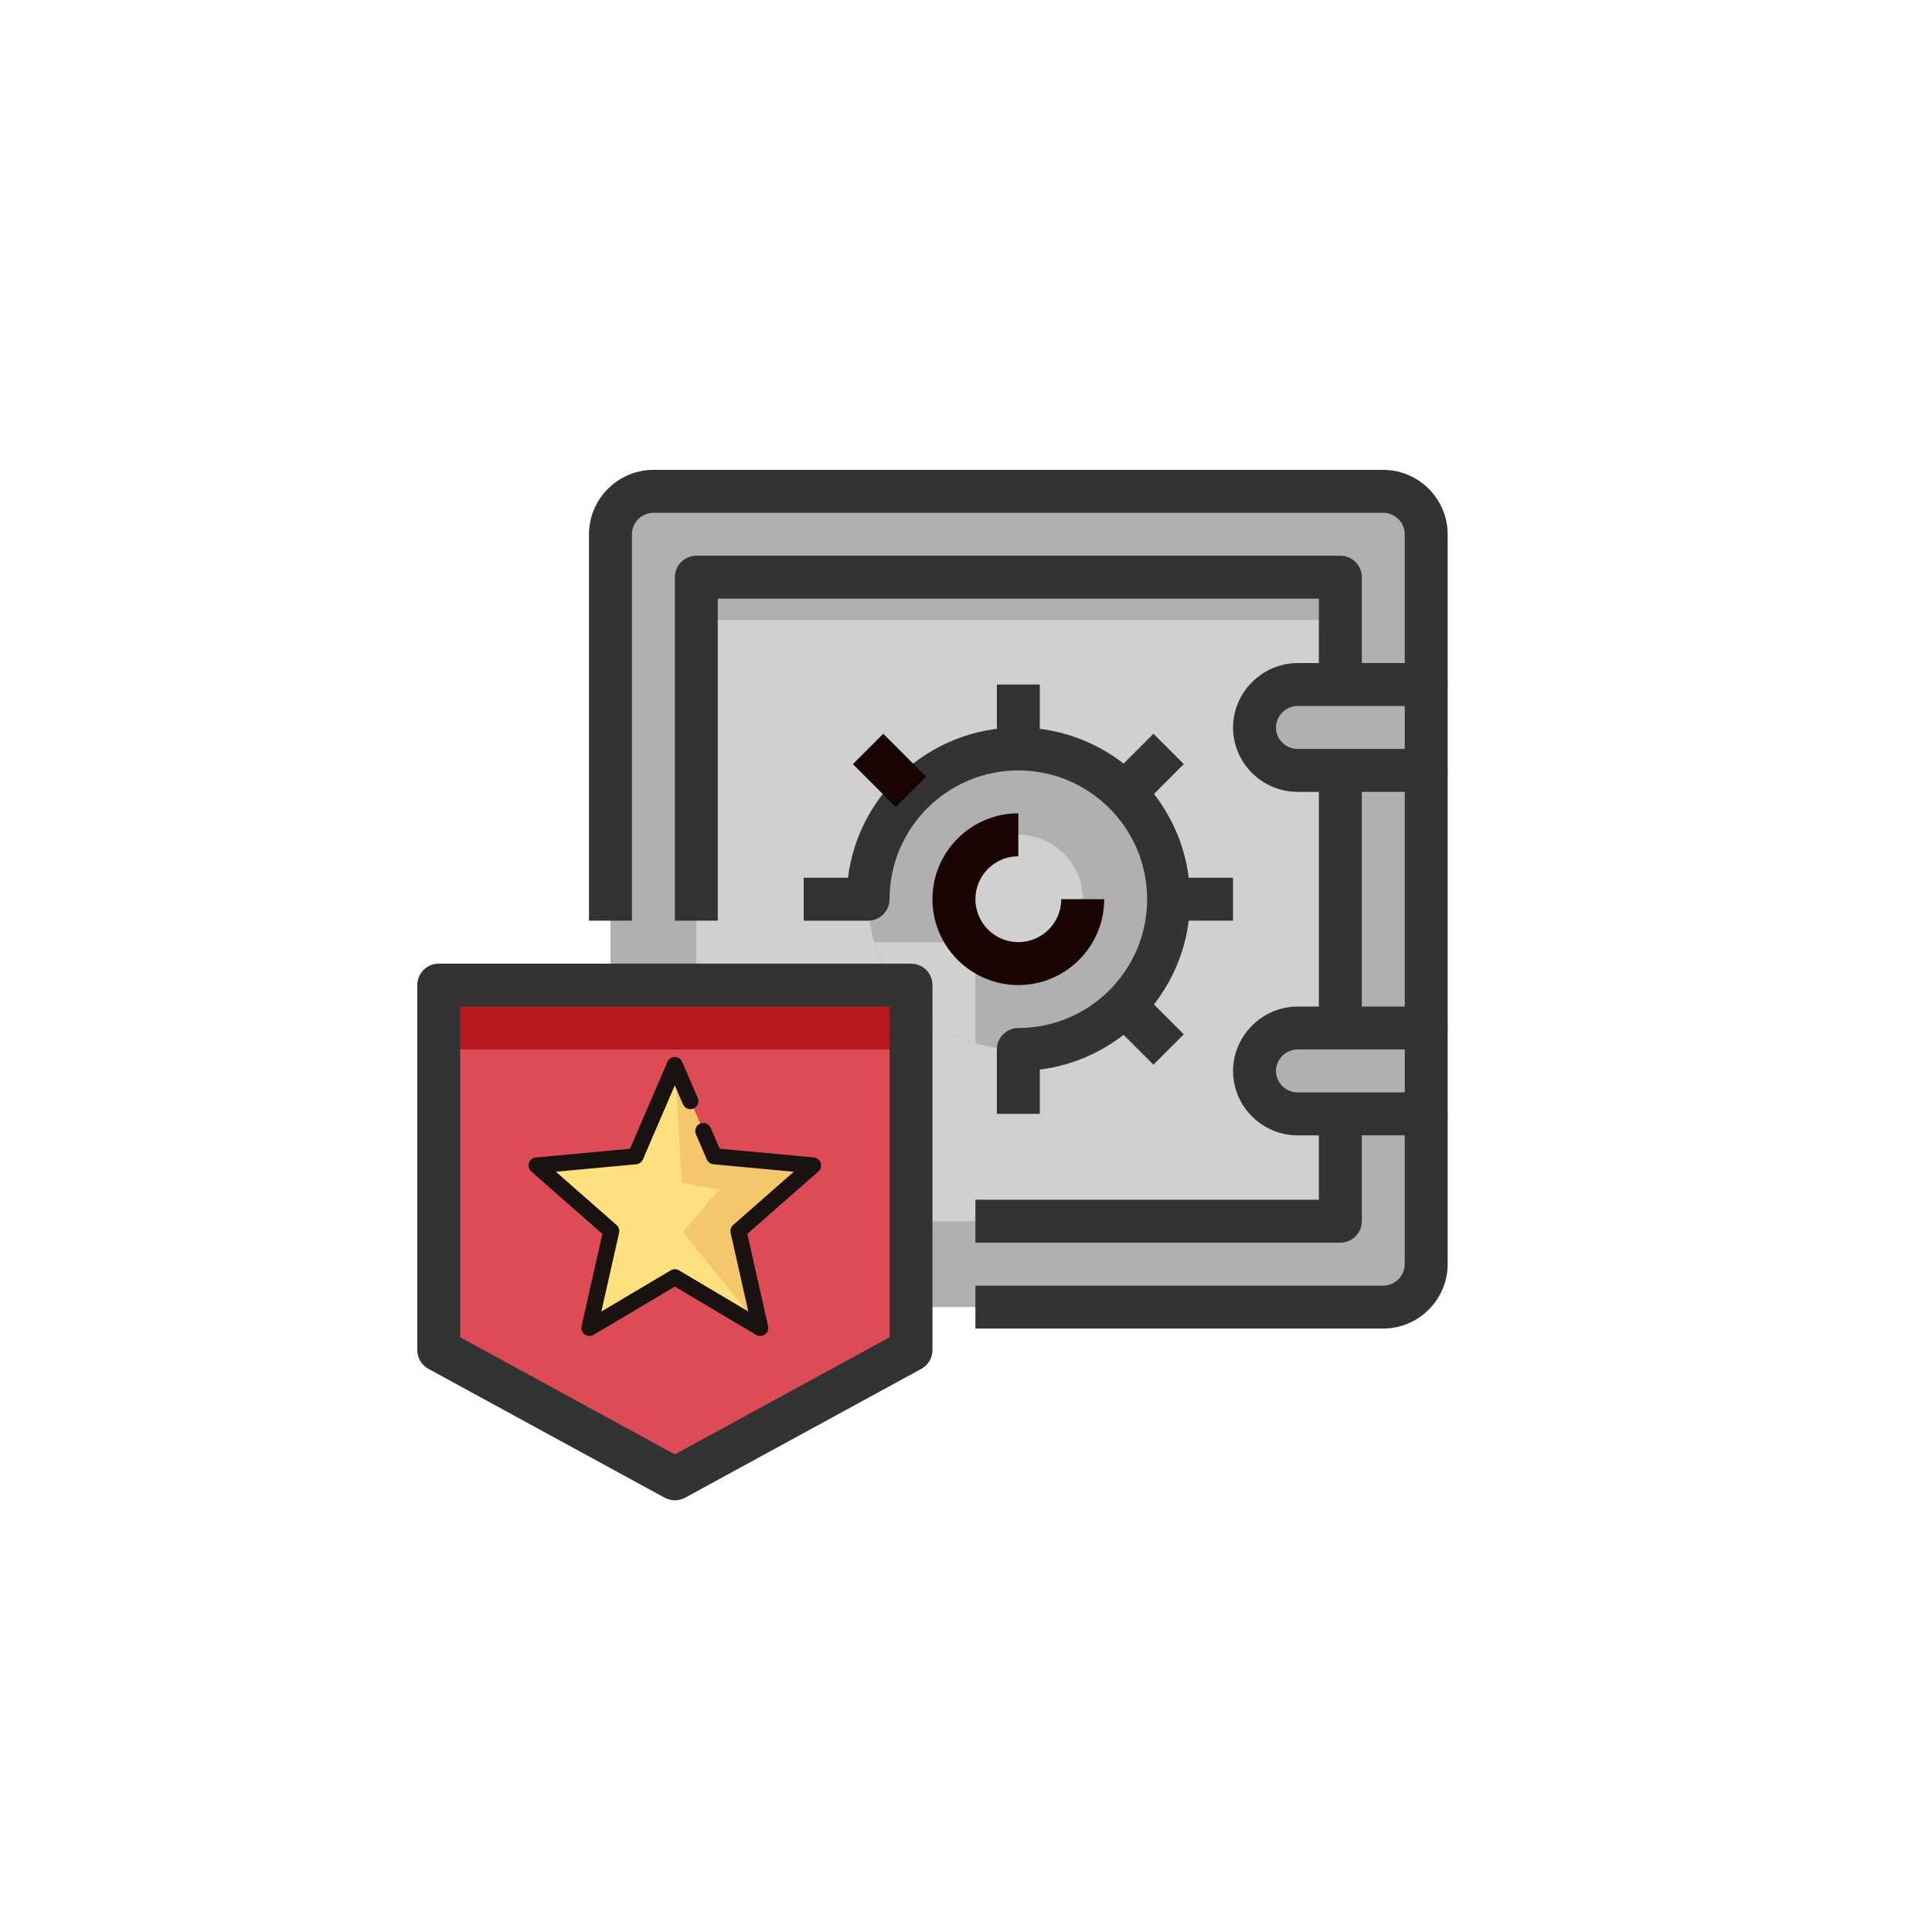 <?xml version="1.0" encoding="UTF-8"?><svg id="uuid-ffb97f5d-b2e3-4252-bd70-8cf4c4c06cab" xmlns="http://www.w3.org/2000/svg" viewBox="0 0 981.33 981.33"><rect x="310.08" y="249.56" width="414.35" height="414.35" rx="2" ry="2" style="fill:#b0b0b0;"/><path d="M353.69,293.18h327.12v327.12h-327.12v-327.12Z" style="fill:#d0d0d0;"/><path d="M353.69,293.18h327.12v21.81h-327.12v-21.81Z" style="fill:#b0b0b0;"/><circle cx="517.25" cy="456.74" r="76.33" style="fill:#b0b0b0;"/><circle cx="517.25" cy="456.74" r="32.71" style="fill:#d0d0d0;"/><path d="M462.73,510.1c9.05,9.26,20.31,16.06,32.71,19.76v-51.31h-51.31c2.32,7.79,5.88,15.15,10.53,21.81h8.07v9.75Z" style="fill:#d0d0d0;"/><path d="M724.43,522.16v43.62h-65.42c-12.03-.04-21.77-9.78-21.81-21.81.09-12.01,9.8-21.72,21.81-21.81h65.42Z" style="fill:#b0b0b0;"/><path d="M724.43,347.7v43.62h-65.42c-12.03-.04-21.77-9.78-21.81-21.81.09-12.01,9.8-21.72,21.81-21.81h65.42Z" style="fill:#b0b0b0;"/><path d="M462.73,663.91v21.81l-119.94,65.42-119.94-65.42v-185.37h239.89v163.56Z" style="fill:#dd4b57;"/><path d="M222.85,500.35h239.89v32.71h-239.89v-32.71Z" style="fill:#b7191e;"/><path d="M495.44,674.82v-21.81h207.18c5.98-.02,10.89-4.92,10.9-10.94v-76.29h21.81v76.33c-.05,18-14.71,32.66-32.68,32.71h-207.21Z" style="fill:#333;"/><rect x="713.52" y="391.31" width="21.81" height="130.85" style="fill:#333;"/><path d="M320.98,467.64h-21.81v-196.27c.05-18,14.71-32.66,32.68-32.71h370.77c18,.05,32.66,14.71,32.71,32.68v76.36h-21.81v-76.33c-.02-5.98-4.92-10.89-10.94-10.9h-370.7c-5.98.02-10.89,4.92-10.9,10.94v196.24Z" style="fill:#333;"/><path d="M680.81,631.2h-185.37v-21.81h174.46v-43.62h21.81v54.52c0,6.02-4.88,10.9-10.9,10.9Z" style="fill:#333;"/><path d="M364.6,467.64h-21.81v-174.46c0-6.02,4.88-10.9,10.9-10.9h327.12c6.02,0,10.9,4.88,10.9,10.9v54.52h-21.81v-43.62h-305.31v163.56Z" style="fill:#333;"/><path d="M724.43,402.22h-65.42c-18-.05-32.66-14.71-32.71-32.68v-.11c.13-17.86,14.77-32.5,32.63-32.63h65.5c6.02,0,10.9,4.88,10.9,10.9v43.62c0,6.02-4.88,10.9-10.9,10.9ZM648.1,369.53c.05,5.99,4.94,10.86,10.94,10.88h54.49v-21.81h-54.52c-5.91.04-10.83,4.94-10.9,10.93Z" style="fill:#333;"/><path d="M724.43,576.68h-65.42c-18-.05-32.66-14.71-32.71-32.68v-.11c.13-17.86,14.77-32.5,32.63-32.63h65.5c6.02,0,10.9,4.88,10.9,10.9v43.62c0,6.02-4.88,10.9-10.9,10.9ZM648.1,543.99c.05,5.99,4.94,10.86,10.94,10.88h54.49v-21.81h-54.52c-5.91.04-10.83,4.94-10.9,10.93Z" style="fill:#333;"/><rect x="669.91" y="391.31" width="21.81" height="130.85" style="fill:#333;"/><rect x="506.35" y="347.7" width="21.81" height="32.71" style="fill:#333;"/><rect x="593.58" y="445.83" width="32.71" height="21.81" style="fill:#333;"/><path d="M528.16,565.78h-21.81v-32.71c0-6.02,4.88-10.9,10.9-10.9,36.07,0,65.42-29.35,65.42-65.42s-29.35-65.42-65.42-65.42-65.42,29.35-65.42,65.42c0,6.02-4.88,10.9-10.9,10.9h-32.71v-21.81h22.49c5.38-42.97,42.15-76.33,86.55-76.33,48.1,0,87.23,39.13,87.23,87.23,0,44.41-33.36,81.17-76.33,86.55v22.49Z" style="fill:#333;"/><rect x="440.93" y="375.89" width="21.81" height="30.84" transform="translate(-144.36 434.11) rotate(-45)" style="fill:#190402;"/><rect x="571.77" y="506.74" width="21.81" height="30.84" transform="translate(-198.56 564.96) rotate(-45)" style="fill:#333;"/><rect x="567.26" y="380.41" width="30.84" height="21.81" transform="translate(-106.04 526.63) rotate(-45)" style="fill:#333;"/><path d="M517.25,500.35c-24.05,0-43.62-19.57-43.62-43.62s19.57-43.62,43.62-43.62v21.81c-12.02,0-21.81,9.78-21.81,21.81s9.78,21.81,21.81,21.81,21.81-9.78,21.81-21.81h21.81c0,24.05-19.57,43.62-43.62,43.62Z" style="fill:#190402;"/><path d="M342.79,762.05c-1.8,0-3.59-.44-5.22-1.33l-119.94-65.42c-3.5-1.91-5.68-5.58-5.68-9.57v-185.37c0-6.02,4.88-10.9,10.9-10.9h239.89c6.02,0,10.9,4.88,10.9,10.9v185.37c0,3.99-2.18,7.66-5.68,9.57l-119.94,65.42c-1.63.89-3.42,1.33-5.22,1.33ZM233.75,679.25l109.04,59.48,109.04-59.48v-167.99h-218.08v167.99Z" style="fill:#333;"/><path d="M342.79,648.74l-43.39,25.76,11.09-49.23-37.91-33.3,50.25-4.66,19.96-46.35,19.96,46.35,50.25,4.66-37.91,33.3,11.09,49.23-43.39-25.76Z" style="fill:#ffe07e;"/><path d="M413,591.97l-50.25-4.66-19.96-46.35,3.54,59.92,18.93,3.33-18.41,21.59,39.33,48.7-11.09-49.23,37.91-33.3Z" style="fill:#f4c76c;"/><path d="M379.6,626.74l36.09-31.71c1.22-1.08,1.69-2.77,1.18-4.32-.5-1.55-1.88-2.65-3.5-2.8l-47.83-4.44-4.57-10.6c-.89-2.07-3.29-3.02-5.36-2.13-2.07.89-3.02,3.29-2.13,5.36l5.52,12.83c.59,1.37,1.88,2.31,3.37,2.45l40.82,3.79-30.8,27.05c-1.12.99-1.61,2.5-1.29,3.96l9.01,39.99-35.25-20.93c-1.28-.76-2.88-.76-4.17,0l-35.25,20.93,9.01-39.99c.33-1.46-.16-2.98-1.29-3.96l-30.8-27.05,40.82-3.79c1.49-.14,2.78-1.08,3.37-2.45l16.21-37.65,4.15,9.64c.89,2.07,3.29,3.02,5.36,2.13,2.07-.89,3.02-3.29,2.13-5.36l-7.9-18.33c-.65-1.5-2.12-2.46-3.74-2.46s-3.1.97-3.75,2.46l-19,44.12-47.83,4.44c-1.62.15-3,1.25-3.5,2.8-.5,1.55-.04,3.25,1.19,4.32l36.09,31.71-10.56,46.87c-.36,1.59.26,3.24,1.58,4.2s3.08,1.04,4.48.21l41.31-24.53,41.31,24.53c1.4.83,3.16.75,4.48-.21s1.94-2.61,1.58-4.2l-10.56-46.86Z" style="fill:#191210;"/></svg>